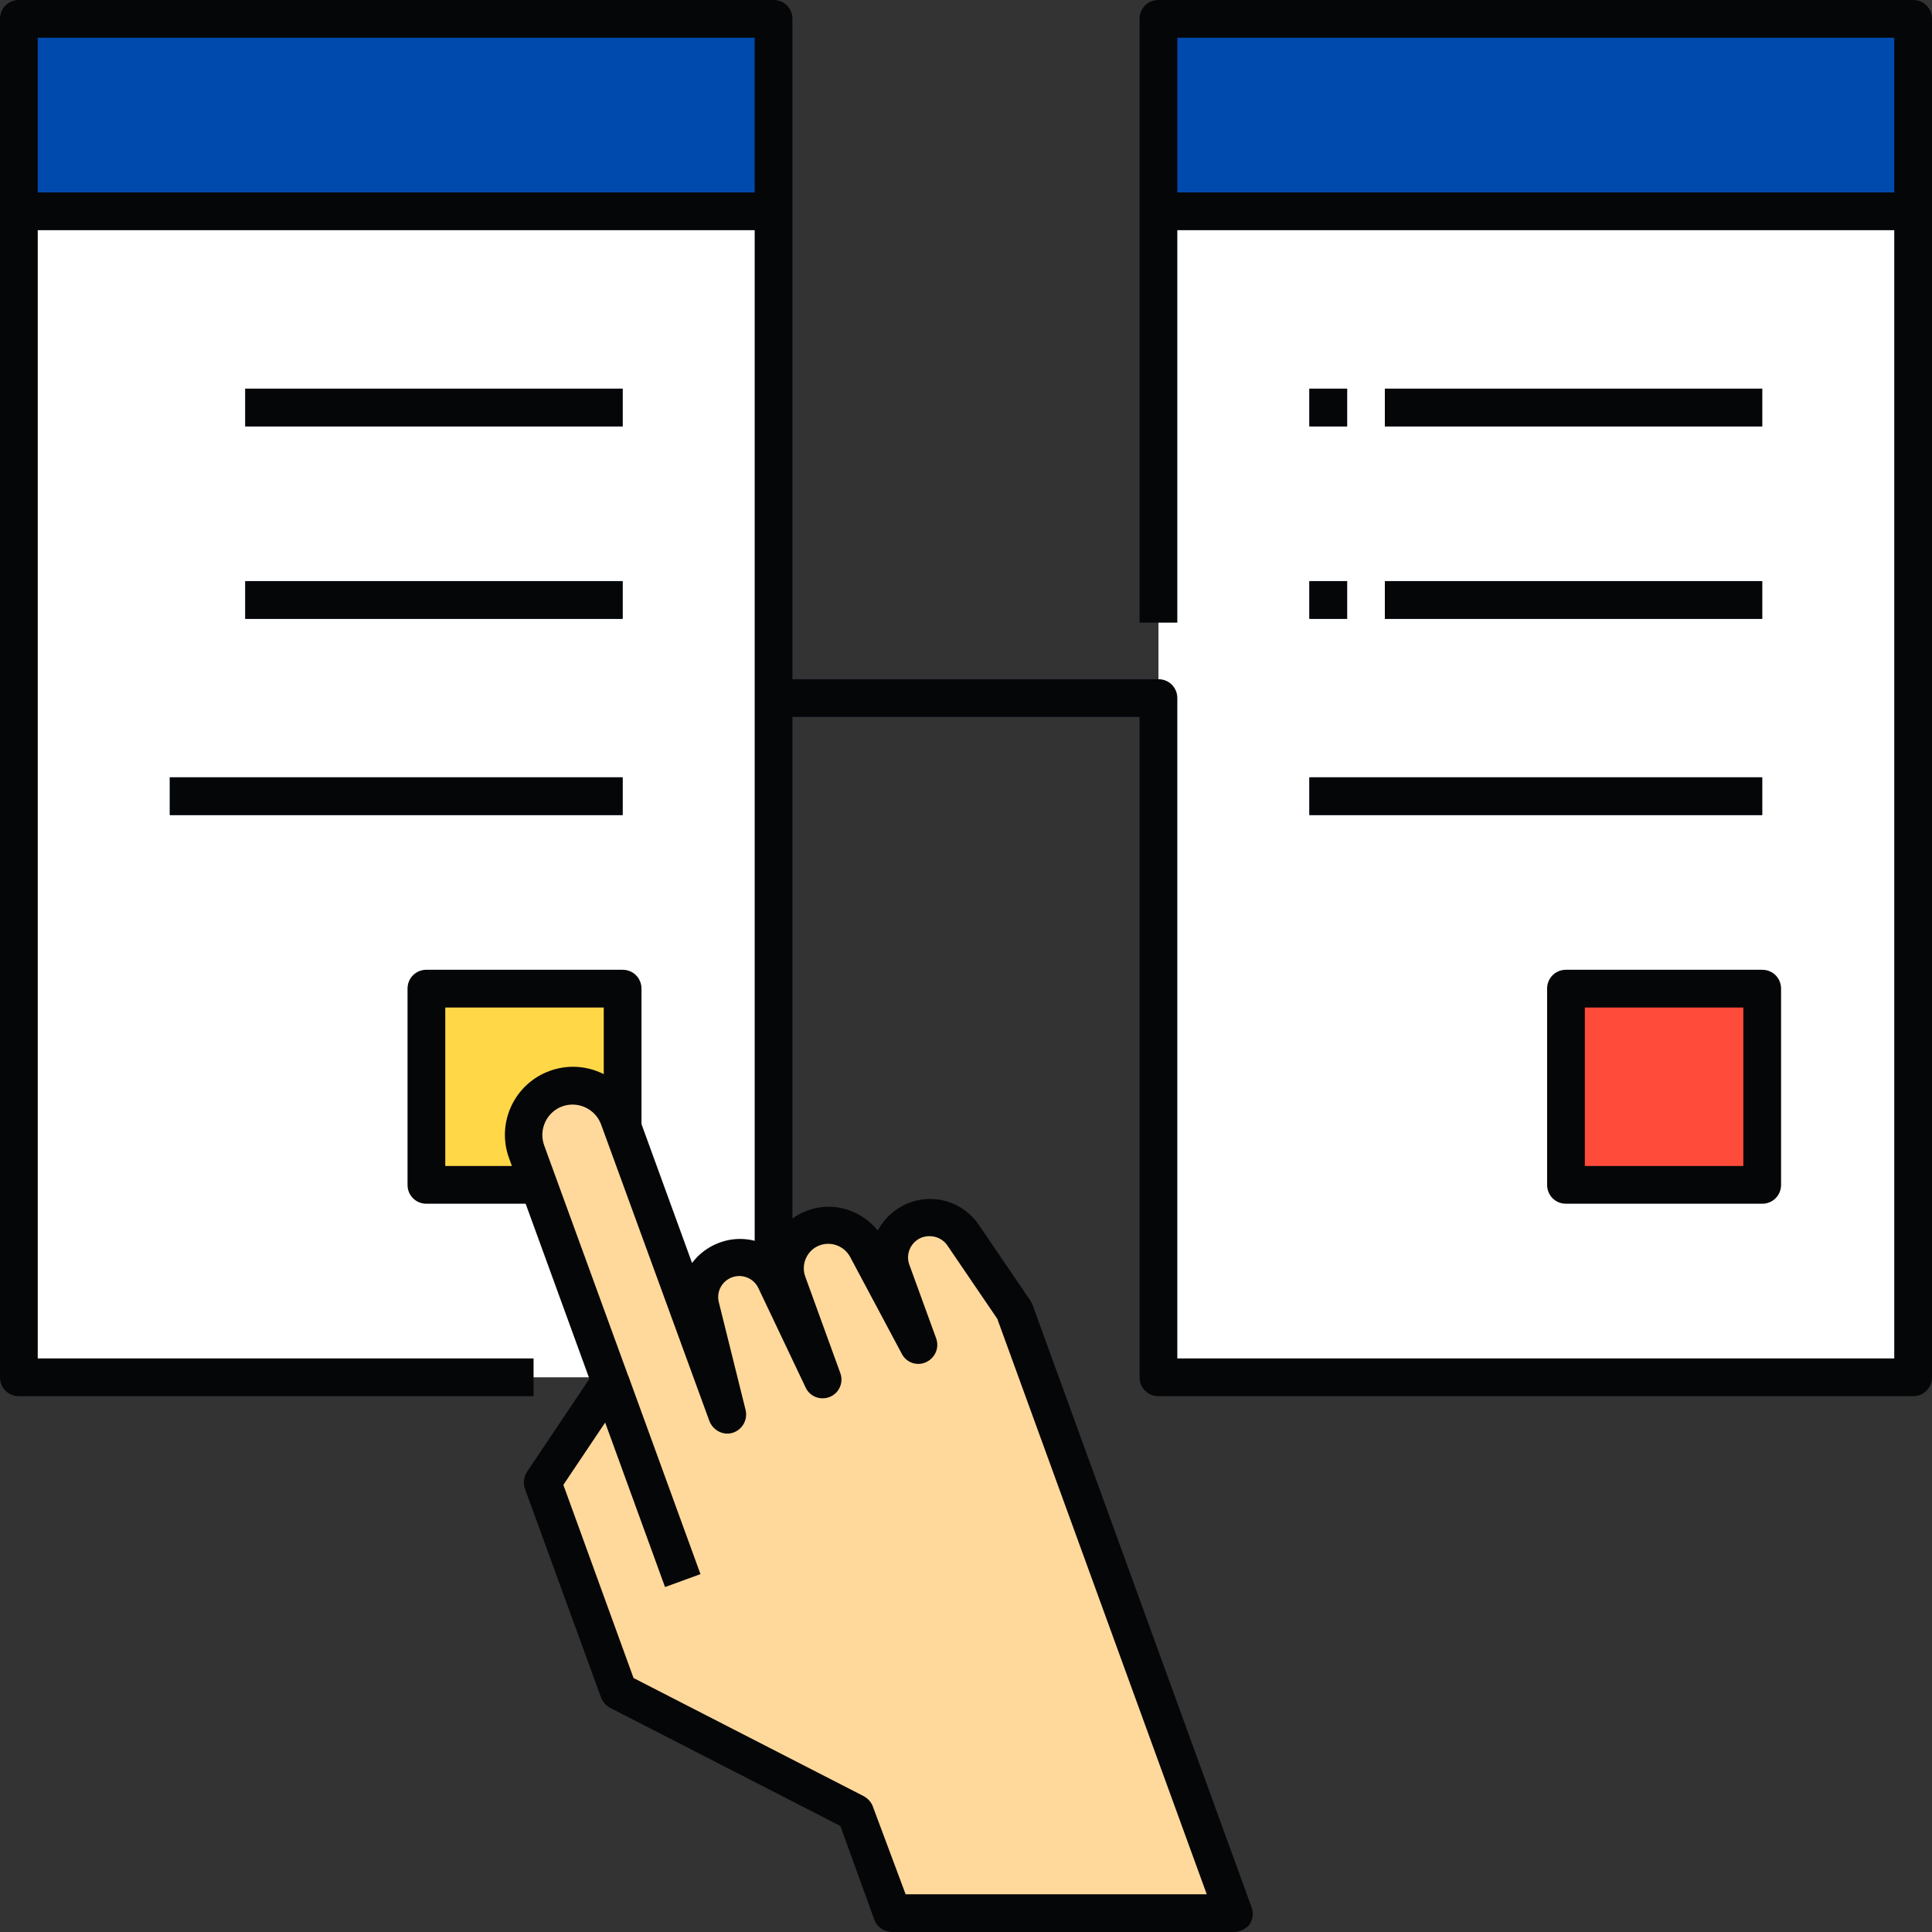 <svg width="64" height="64" viewBox="0 0 64 64" fill="none" xmlns="http://www.w3.org/2000/svg">
<rect x="0" y="0" width="64" height="64" fill="#333333" stroke="none"/>
<path d="M52.125 22.5H11.875V23.75H52.125V22.5Z" fill="#1F3E75"/>
<path d="M25.625 0.625H0.625V45.625H25.625V0.625Z" fill="white"/>
<path d="M63.375 0.625H38.375V45.625H63.375V0.625Z" fill="white"/>
<path d="M25.625 0.625H0.625V7H25.625V0.625Z" fill="#004AAD"/>
<path d="M63.375 0.625H38.375V7H63.375V0.625Z" fill="#004AAD"/>
<path d="M20.625 12.875H8.125V14.125H20.625V12.875Z" fill="#1F3E75"/>
<path d="M20.625 19.25H8.125V20.5H20.625V19.25Z" fill="#1F3E75"/>
<path d="M20.625 25.75H5.625V27H20.625V25.75Z" fill="#1F3E75"/>
<path d="M20.625 32.75H14.125V39.25H20.625V32.75Z" fill="#FFD747"/>
<path d="M58.375 12.875H45.875V14.125H58.375V12.875Z" fill="#1F3E75"/>
<path d="M44.625 12.875H43.375V14.125H44.625V12.875Z" fill="#1F3E75"/>
<path d="M58.375 19.25H45.875V20.5H58.375V19.25Z" fill="#1F3E75"/>
<path d="M44.625 19.25H43.375V20.5H44.625V19.25Z" fill="#1F3E75"/>
<path d="M58.375 25.75H43.375V27H58.375V25.75Z" fill="#1F3E75"/>
<path d="M58.375 32.75H51.875V39.25H58.375V32.75Z" fill="#FF4B3A"/>
<path d="M30.337 40.4C29.637 40.65 29.287 41.425 29.537 42.112L30.425 44.55L28.712 41.337C28.375 40.7 27.625 40.413 26.95 40.663C26.2 40.938 25.812 41.763 26.087 42.513L27.25 45.712L25.687 42.413C25.4 41.8 24.675 41.5 24.037 41.737C23.4 41.975 23.037 42.638 23.2 43.3L24.087 46.875L20.5 37.038C20.187 36.2 19.262 35.763 18.412 36.062C17.575 36.375 17.137 37.3 17.437 38.15L20.212 45.763L17.962 49.1L20.487 56.025L28.337 60.05L29.55 63.375H40.862L38.325 56.413L33.587 43.413L31.887 40.913C31.562 40.4 30.912 40.2 30.337 40.4Z" fill="#FFD99B"/>
<path d="M25.625 6.375H0.625V7.625H25.625V6.375Z" fill="#050608"/>
<path d="M20.625 12.875H8.125V14.125H20.625V12.875Z" fill="#050608"/>
<path d="M20.625 19.25H8.125V20.5H20.625V19.25Z" fill="#050608"/>
<path d="M20.625 25.75H5.625V27H20.625V25.75Z" fill="#050608"/>
<path d="M63.375 6.375H38.375V7.625H63.375V6.375Z" fill="#050608"/>
<path d="M58.375 12.875H45.875V14.125H58.375V12.875Z" fill="#050608"/>
<path d="M44.625 12.875H43.375V14.125H44.625V12.875Z" fill="#050608"/>
<path d="M58.375 19.25H45.875V20.5H58.375V19.25Z" fill="#050608"/>
<path d="M44.625 19.25H43.375V20.5H44.625V19.25Z" fill="#050608"/>
<path d="M58.375 25.75H43.375V27H58.375V25.75Z" fill="#050608"/>
<path d="M58.375 39.875H51.875C51.525 39.875 51.25 39.6 51.25 39.25V32.75C51.25 32.4 51.525 32.125 51.875 32.125H58.375C58.725 32.125 59 32.4 59 32.75V39.25C59 39.6 58.725 39.875 58.375 39.875ZM52.5 38.625H57.75V33.375H52.5V38.625Z" fill="#050608"/>
<path d="M63.375 46.25H38.375C38.025 46.25 37.75 45.975 37.75 45.625V23.75H25.625V22.5H38.375C38.725 22.5 39 22.775 39 23.125V45H62.75V1.25H39V20.625H37.75V0.625C37.75 0.275 38.025 0 38.375 0H63.375C63.725 0 64 0.275 64 0.625V45.625C64 45.975 63.725 46.25 63.375 46.25ZM40.862 64H29.55C29.287 64 29.05 63.837 28.962 63.587L27.837 60.487L20.212 56.575C20.075 56.5 19.962 56.375 19.912 56.237L17.387 49.312C17.325 49.125 17.35 48.913 17.462 48.75L19.525 45.675L16.862 38.362C16.437 37.2 17.037 35.9 18.212 35.475C19.375 35.05 20.675 35.65 21.1 36.825L22.925 41.837C23.15 41.538 23.462 41.3 23.837 41.163C24.412 40.95 25.037 41.025 25.525 41.325C25.725 40.775 26.162 40.312 26.75 40.1C27.587 39.788 28.525 40.075 29.075 40.763C29.3 40.35 29.662 40.013 30.137 39.837C30.987 39.525 31.925 39.837 32.425 40.575L34.125 43.075C34.15 43.112 34.175 43.163 34.2 43.212L41.462 63.188C41.537 63.375 41.5 63.587 41.387 63.763C41.262 63.9 41.075 64 40.862 64ZM30 62.75H39.975L33.037 43.688L31.387 41.263C31.2 40.987 30.862 40.888 30.55 40.987C30.175 41.125 29.987 41.538 30.125 41.9L31.012 44.337C31.125 44.65 30.975 44.987 30.675 45.125C30.375 45.263 30.025 45.138 29.875 44.85L28.162 41.638C27.975 41.288 27.55 41.112 27.162 41.25C26.737 41.4 26.525 41.875 26.675 42.288L27.837 45.487C27.95 45.8 27.8 46.15 27.487 46.275C27.175 46.4 26.825 46.263 26.687 45.962L25.125 42.675C24.975 42.35 24.6 42.188 24.25 42.312C23.912 42.438 23.725 42.788 23.812 43.138L24.7 46.712C24.775 47.038 24.587 47.362 24.275 47.462C23.962 47.562 23.625 47.388 23.5 47.075L19.912 37.25C19.725 36.737 19.15 36.462 18.625 36.65C18.112 36.837 17.837 37.413 18.025 37.938L20.8 45.55C20.862 45.737 20.837 45.95 20.725 46.112L18.662 49.188L20.987 55.587L28.612 59.5C28.75 59.575 28.862 59.7 28.912 59.837L30 62.75Z" fill="#050608"/>
<path d="M20.81 45.568L19.636 45.995L22.03 52.573L23.204 52.145L20.81 45.568Z" fill="#050608"/>
<path d="M17.675 46.25H0.625C0.275 46.25 0 45.975 0 45.625V0.625C0 0.275 0.275 0 0.625 0H25.625C25.975 0 26.25 0.275 26.25 0.625V42.3H25V1.25H1.25V45H17.675V46.25Z" fill="#050608"/>
<path d="M17.85 39.875H14.125C13.775 39.875 13.5 39.6 13.5 39.25V32.75C13.5 32.4 13.775 32.125 14.125 32.125H20.625C20.975 32.125 21.25 32.4 21.25 32.75V37.362H20V33.375H14.75V38.625H17.85V39.875Z" fill="#050608"/>
</svg>

